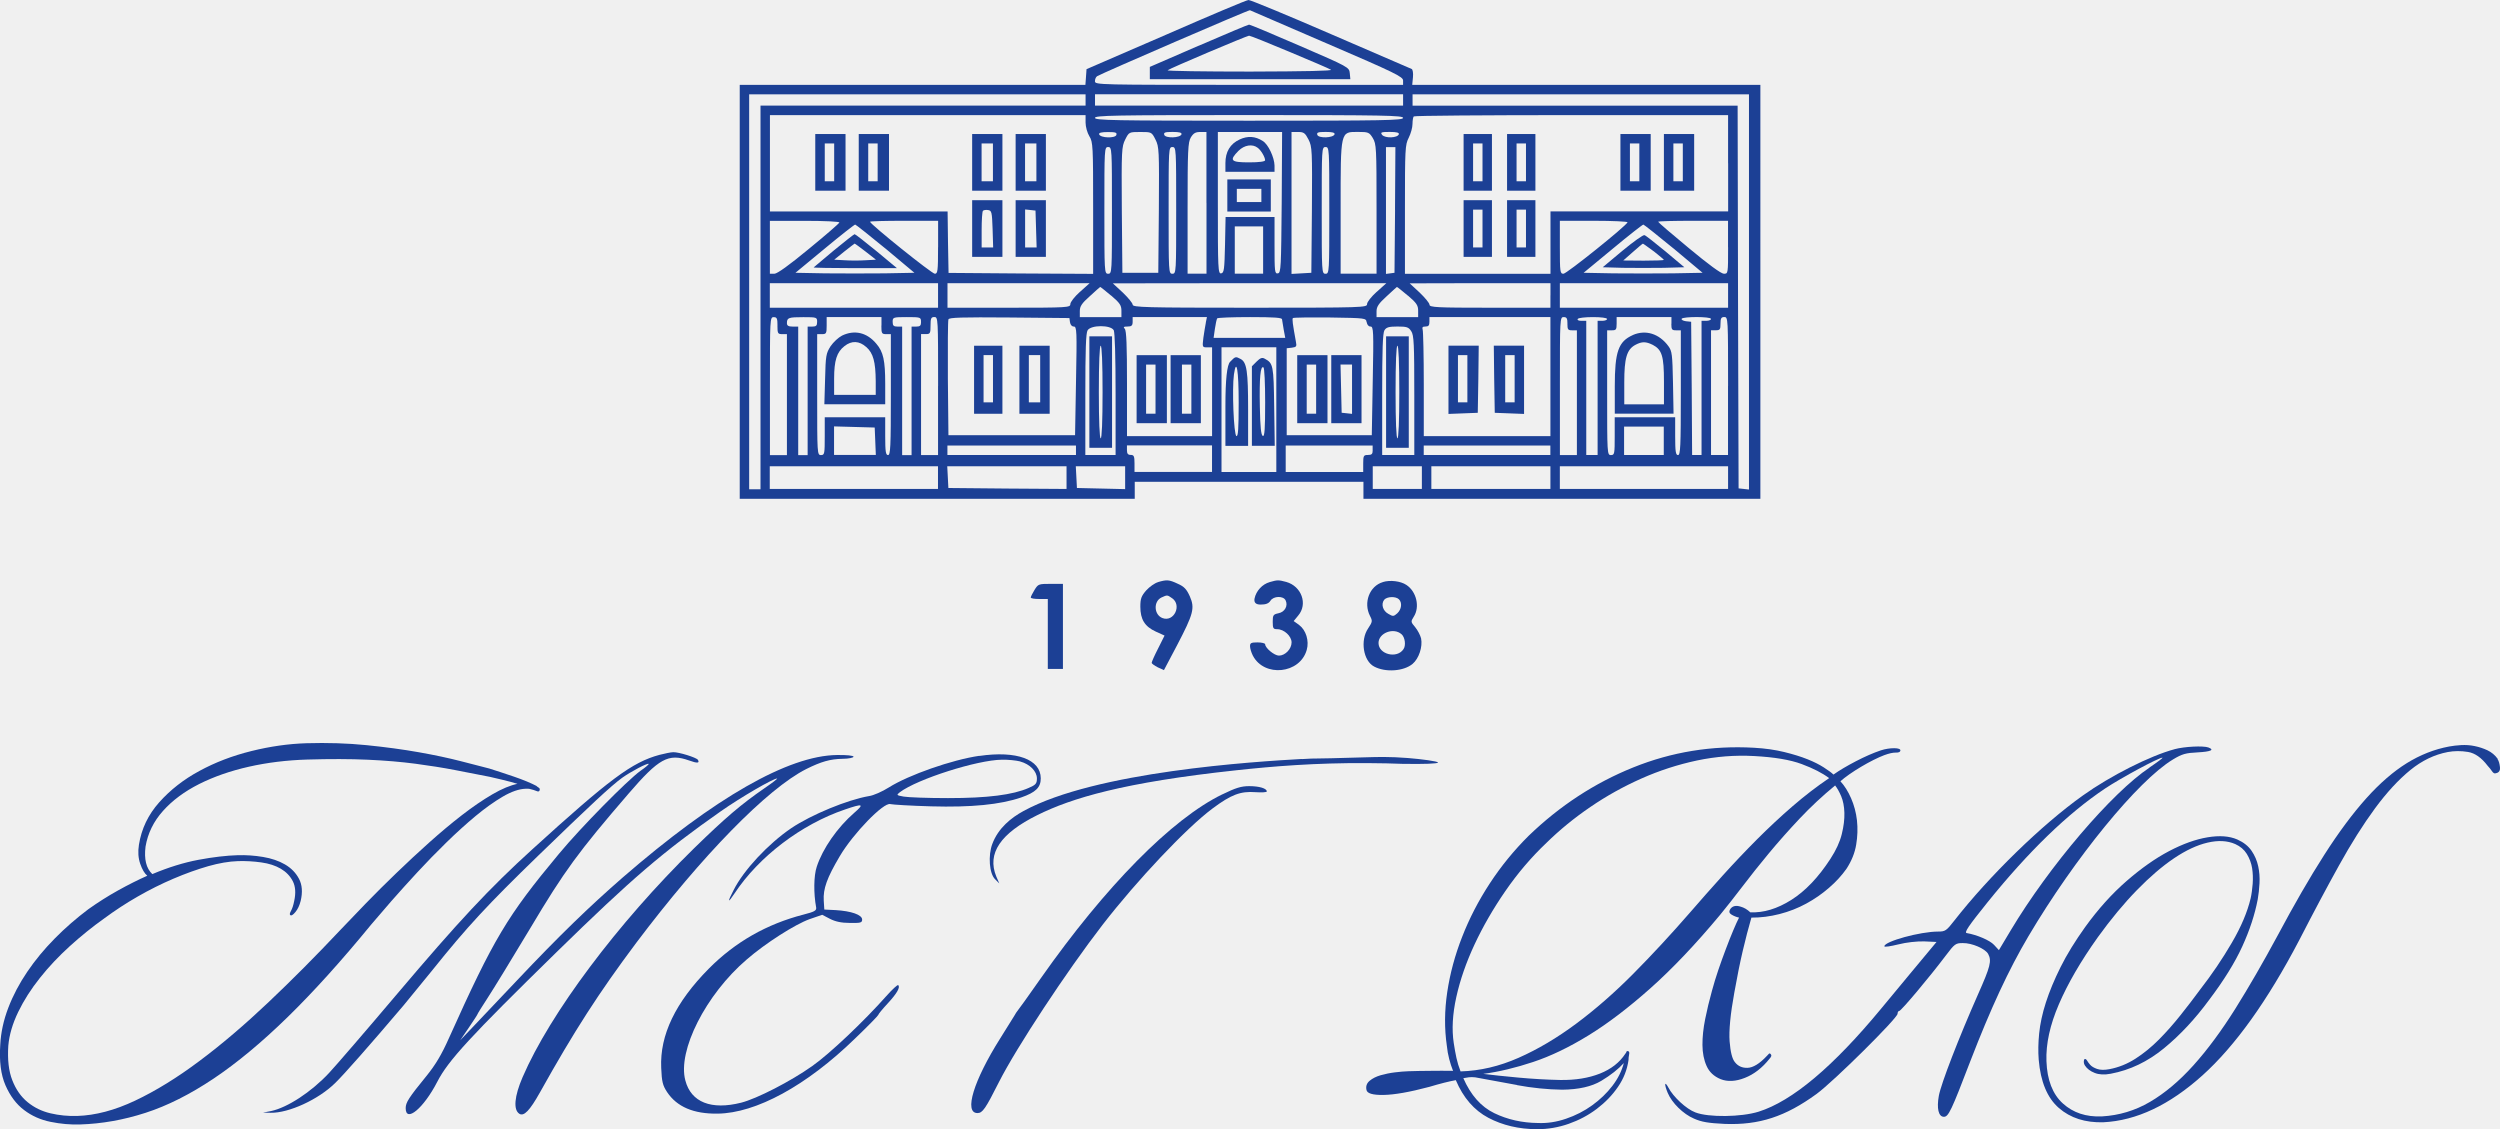 <?xml version="1.0" encoding="UTF-8"?> <svg xmlns="http://www.w3.org/2000/svg" id="Layer_2" data-name="Layer 2" viewBox="0 0 442.83 200"><defs><style> .cls-1 { fill: #1c4095; } .cls-1, .cls-2 { stroke-width: 0px; } .cls-2 { fill: #f0f0f0; } </style></defs><g id="Layer_4" data-name="Layer 4"><rect class="cls-2" y="0" width="442.83" height="200"></rect><g><g><path class="cls-1" d="m212.31,8.1l-8.64,3.75v2.18h35.52l-.1-1.07c-.1-1.04-.2-1.1-8.8-4.82-4.79-2.08-8.84-3.78-9.04-3.78-.17,0-4.22,1.71-8.94,3.75Zm16.07,1.07c3.75,1.57,7.06,2.98,7.37,3.18.37.2-4.45.3-14.3.33-8.17,0-14.76-.1-14.63-.23.3-.3,13.99-6.09,14.43-6.13.2,0,3.38,1.27,7.13,2.85Z"></path><path class="cls-1" d="m144.41,28.76v5.02h5.36v-10.04h-5.36v5.02Zm3.35,0v3.35h-1.67v-6.7h1.67v3.35Z"></path><path class="cls-1" d="m152.11,28.76v5.02h5.36v-10.04h-5.36v5.02Zm3.35,0v3.35h-1.67v-6.7h1.67v3.35Z"></path><path class="cls-1" d="m172.2,28.76v5.02h5.36v-10.04h-5.36v5.02Zm3.68,0v3.35h-2.01v-6.7h2.01v3.35Z"></path><path class="cls-1" d="m179.9,28.76v5.02h5.36v-10.04h-5.36v5.02Zm3.68,0v3.35h-2.01v-6.7h2.01v3.35Z"></path><path class="cls-1" d="m259.25,28.76v5.02h5.02v-10.04h-5.02v5.02Zm3.35,0v3.35h-1.67v-6.7h1.67v3.35Z"></path><path class="cls-1" d="m266.95,28.76v5.02h5.02v-10.04h-5.02v5.02Zm3.35,0v3.35h-1.67v-6.7h1.67v3.35Z"></path><path class="cls-1" d="m287.03,28.76v5.02h5.36v-10.04h-5.36v5.02Zm3.35,0v3.35h-1.67v-6.7h1.67v3.35Z"></path><path class="cls-1" d="m294.73,28.76v5.02h5.36v-10.04h-5.36v5.02Zm3.35,0v3.35h-1.67v-6.7h1.67v3.35Z"></path><path class="cls-1" d="m219.57,24.71c-1.67.77-2.51,2.18-2.51,4.18v1.54h8.7v-1.1c-.03-1.44-1.1-3.75-2.08-4.35-1.34-.87-2.68-.94-4.12-.27Zm3.21,1.47c.6.44,1.31,1.67,1.31,2.21,0,.23-1.07.37-2.85.37-3.25,0-3.55-.33-1.87-2.04,1.04-1.04,2.48-1.27,3.41-.54Z"></path><path class="cls-1" d="m217.4,34.62v2.85h7.7v-5.69h-7.7v2.85Zm6.03,0v1.17h-4.35v-2.34h4.35v1.17Z"></path><path class="cls-1" d="m147.7,44.36c-1.87,1.57-3.52,2.95-3.58,3.01s3.21.13,7.33.13h7.43l-3.62-3.01c-2.01-1.64-3.75-3.01-3.88-3.01-.1,0-1.77,1.31-3.68,2.88Zm5.62.2l1.84,1.44-1.87.1c-1,.07-2.68.07-3.68,0l-1.84-.1,1.74-1.41c.97-.77,1.81-1.41,1.87-1.44.07,0,.94.64,1.94,1.41Z"></path><path class="cls-1" d="m149.13,59.46c-.6.3-1.51,1.14-2.01,1.87-.8,1.27-.87,1.64-.97,5.83l-.13,4.45h10.78v-3.62c0-4.12-.33-5.66-1.57-7.1-1.67-2.01-3.88-2.51-6.09-1.44Zm4.32,2.01c1.24,1.1,1.64,2.64,1.67,6.03v2.44h-7.37v-2.85c0-3.25.47-4.72,1.84-5.79,1.27-1,2.61-.94,3.85.17Z"></path><path class="cls-1" d="m206.52,6.16l-14.06,6.09-.1,1.41-.1,1.37h-61.23v73.32h69.97v-3.01h40.51v3.01h70.31V15.03h-61.67l.13-1.34c.07-.74-.03-1.37-.23-1.47-.17-.07-6.63-2.85-14.33-6.19S221.45-.03,221.15,0c-.33,0-6.9,2.78-14.63,6.16Zm28.52,1.54c12.05,5.19,13.49,5.89,13.49,6.56v.77h-27.29c-26.78,0-27.29,0-27.29-.64,0-.37.17-.77.4-.9.8-.5,26.88-11.78,27.05-11.68.1.03,6.23,2.68,13.63,5.89Zm-42.75,10.01v1h-57.58v67.96h-2.01V16.71h59.59v1Zm56.24,0v1h-54.57v-2.01h54.57v1Zm61.27,34.01v34.99l-.9-.1-.94-.1-.1-33.91-.07-33.88h-57.58v-2.01h59.59v35.02Zm-117.51-30c0,.74.3,1.81.67,2.41.64,1.04.67,1.71.67,12.76v11.62l-12.79-.07-12.82-.1-.1-5.46-.07-5.42h-31.47v-17.07h55.91v1.34Zm56.24-.84c0,.44-3.25.5-27.29.5s-27.29-.07-27.29-.5,3.25-.5,27.29-.5,27.29.07,27.29.5Zm57.58,8.03v8.54h-31.47v11.05h-25.78v-11.38c0-10.75.03-11.48.67-12.72.37-.74.67-1.81.67-2.44,0-.6.1-1.24.23-1.34.1-.13,12.69-.23,27.95-.23h27.72v8.54Zm-108.37-4.99c-.23.6-2.81.54-3.05-.13-.07-.27.37-.4,1.57-.4,1.37,0,1.64.1,1.47.54Zm6.93.8c.64,1.27.67,1.84.6,12.45l-.1,11.15h-6.36l-.1-11.15c-.07-10.61-.03-11.18.6-12.45.67-1.34.7-1.34,2.68-1.34s2.01,0,2.68,1.34Zm4.62-.94c-.23.67-2.81.74-3.05.13-.17-.44.1-.54,1.47-.54,1.21,0,1.64.13,1.57.4Zm4.42,12.15v12.55h-3.35v-11.58c0-10.34.07-11.68.57-12.55.47-.77.84-.97,1.67-.97h1.1v12.55Zm13.32-.1c-.1,11.58-.13,12.49-.67,12.59-.57.1-.6-.3-.6-4.92v-5.06h-8.67l-.1,4.92c-.1,4.39-.17,4.95-.67,5.06-.57.1-.6-.67-.6-12.45v-12.59h11.38l-.07,12.45Zm4.75-11.11c.64,1.27.67,1.84.6,12.45l-.1,11.15-1.74.1-1.77.1v-25.14h1.17c1,0,1.24.17,1.84,1.34Zm4.62-.94c-.23.67-2.81.74-3.05.13-.17-.44.1-.54,1.47-.54,1.21,0,1.64.13,1.57.4Zm6.76.67c.64,1.04.67,1.74.67,12.55v11.48h-6.36v-11.58c0-13.83-.07-13.53,3.08-13.53,1.84,0,1.98.07,2.61,1.07Zm4.62-.67c-.23.67-2.41.74-2.95.13-.37-.47-.2-.54,1.34-.54,1.24,0,1.67.13,1.61.4Zm-50.82,13.49c0,10.98,0,11.22-.67,11.22s-.67-.23-.67-11.22,0-11.22.67-11.22.67.23.67,11.22Zm11.38,0c0,10.98,0,11.22-.67,11.22s-.67-.23-.67-11.22,0-11.22.67-11.22.67.23.67,11.22Zm27.12,0c0,10.98,0,11.22-.67,11.22s-.67-.23-.67-11.22,0-11.22.67-11.22.67.23.67,11.22Zm11.65-.1l-.1,11.15-.74.1-.77.1v-22.46h1.67l-.07,11.11Zm-98.43,2.24c-.03.17-2.48,2.28-5.42,4.69-3.52,2.91-5.59,4.39-6.09,4.39h-.8v-9.37h6.23c3.48,0,6.16.13,6.09.3Zm17.48,4.39c0,4.25-.07,4.69-.57,4.69-.54,0-11.48-8.8-11.48-9.21,0-.1,2.71-.17,6.03-.17h6.03v4.69Zm122.13-4.42c-.27.67-10.78,9.11-11.35,9.11-.6,0-.64-.3-.64-4.69v-4.69h6.06c3.31,0,5.99.13,5.93.27Zm17.81,4.42c0,4.65,0,4.69-.74,4.69-.5,0-2.81-1.71-6.19-4.52-3.01-2.48-5.46-4.59-5.46-4.69s2.78-.17,6.19-.17h6.19v4.69Zm-149.25.23l5.12,4.29-5.26.1c-2.91.03-7.67.03-10.55,0l-5.26-.1,5.19-4.29c2.81-2.34,5.26-4.25,5.39-4.25.1,0,2.51,1.91,5.36,4.25Zm139.61,0l5.12,4.29-5.26.1c-2.91.03-7.67.03-10.55,0l-5.26-.1,5.19-4.29c2.81-2.34,5.26-4.25,5.39-4.25.1,0,2.51,1.91,5.36,4.25Zm-72.72.27v4.18h-5.02v-8.37h5.02v4.18Zm-57.58,8.03v2.18h-29.8v-4.35h29.8v2.18Zm25.14-.64c-.94.84-1.71,1.81-1.71,2.18,0,.6-.4.64-10.88.64h-10.88v-4.35h25.18l-1.71,1.54Zm52.56,0c-.94.84-1.71,1.81-1.71,2.18,0,.6-.57.64-20.76.64-18.61,0-20.76-.07-20.76-.54,0-.27-.8-1.24-1.74-2.14l-1.77-1.64,24.24-.03h24.21l-1.71,1.54Zm30.77.64v2.18h-10.71c-9.51,0-10.71-.07-10.71-.54,0-.27-.8-1.24-1.74-2.14l-1.77-1.64,12.49-.03h12.45v2.18Zm31.47,0v2.18h-29.8v-4.35h29.8v2.18Zm-109.27.03c1.54,1.31,1.81,1.74,1.81,2.68v1.14h-7.37v-1.07c0-.84.33-1.37,1.77-2.64.94-.9,1.81-1.61,1.84-1.64.07,0,.94.7,1.94,1.54Zm52.56,0c1.54,1.31,1.81,1.74,1.81,2.68v1.14h-7.37v-1.04c0-.8.37-1.37,1.77-2.64.94-.9,1.81-1.64,1.84-1.67.07,0,.94.7,1.94,1.54Zm-111.68,5.32c0,1.37.07,1.51.84,1.51h.84v21.43h-3.01v-12.22c0-11.99,0-12.22.67-12.22.57,0,.67.23.67,1.51Zm7.03-.67c0,.67-.17.84-.84.84h-.84v22.77h-1.67v-22.77h-1c-.74,0-1-.17-1-.6,0-.97.27-1.07,2.91-1.07,2.38,0,2.44.03,2.44.84Zm11.38.67c0,1.37.07,1.51.84,1.51h.84v10.71c0,9.31-.07,10.71-.5,10.71-.4,0-.5-.6-.5-3.35v-3.35h-10.71v3.35c0,3.11-.03,3.35-.67,3.35-.67,0-.67-.23-.67-10.71v-10.71h.84c.77,0,.84-.13.84-1.51v-1.51h9.71v1.51Zm7.03-.67c0,.67-.17.84-.84.84h-.84v22.77h-1.67v-22.77h-.84c-.67,0-.84-.17-.84-.84,0-.8.07-.84,2.51-.84s2.51.03,2.51.84Zm3.01,11.38v12.22h-3.01v-21.43h.84c.77,0,.84-.13.84-1.51,0-1.27.1-1.51.67-1.51.67,0,.67.23.67,12.22Zm23.37-11.32c.07.47.33.77.67.77.54,0,.57.77.4,9.61l-.17,9.64h-22.43l-.1-10.04c-.03-5.52,0-10.24.1-10.48.1-.33,2.41-.4,10.78-.33l10.65.1.1.74Zm24.07.07c-.1.5-.3,1.71-.44,2.68-.2,1.67-.2,1.71.67,1.71h.87v15.73h-15.07v-9.31c0-6.8-.1-9.41-.4-9.71s-.2-.4.5-.4.9-.17.9-.84v-.84h13.16l-.2.97Zm13.49-.57c.03.23.17,1.07.3,1.84l.27,1.44h-12.69l.23-1.61c.13-.87.3-1.67.4-1.84.07-.13,2.68-.23,5.83-.23,4.29,0,5.66.1,5.66.4Zm15,.5c.07.47.33.77.67.77.54,0,.57.77.4,9.61l-.17,9.64h-15.07v-15.4l.9-.1c.8-.1.9-.23.74-1-.6-3.31-.7-4.08-.54-4.25.1-.1,3.08-.13,6.56-.1,6.36.1,6.39.1,6.49.84Zm32.54,9.64v10.55h-22.43v-9.17c0-5.06-.1-9.41-.2-9.71-.13-.4,0-.54.5-.54.54,0,.7-.2.7-.84v-.84h21.43v10.55Zm3.01-9.37c0,1.04.1,1.17.84,1.17h.84v22.1h-3.01v-12.22c0-11.99,0-12.22.67-12.22.54,0,.67.23.67,1.17Zm7.03-.84c0,.17-.37.33-.84.33h-.84v23.77h-2.01v-23.77h-.87c-.47,0-.77-.13-.64-.33.1-.2,1.34-.33,2.71-.33s2.48.13,2.48.33Zm11.38.84c0,1.04.1,1.17.84,1.17h.84v11.05c0,9.61-.07,11.05-.5,11.05-.4,0-.5-.6-.5-3.35v-3.35h-10.71v3.35c0,3.11-.03,3.35-.67,3.35-.67,0-.67-.23-.67-11.05v-11.05h.84c.74,0,.84-.13.84-1.17v-1.17h9.71v1.17Zm7.03-.84c0,.17-.37.33-.84.33h-.84v23.77h-1.67l-.07-11.82-.1-11.78-.94-.1c-.5-.07-.84-.27-.74-.44.27-.4,5.19-.4,5.19.03Zm3.01,11.88v12.22h-3.01v-22.1h.84c.74,0,.84-.13.84-1.17,0-.94.13-1.17.67-1.17.67,0,.67.23.67,12.22Zm-108.81-9.91c.2.44.33,4.62.33,11.38v10.75h-5.36v-10.71c0-7.97.1-10.88.4-11.38.6-.97,4.08-.97,4.62-.03Zm52.7.2c.47.7.54,2.21.54,11.38v10.55h-5.69v-10.71c0-7.97.1-10.88.4-11.38.33-.54.8-.67,2.31-.67,1.64,0,1.98.1,2.44.84Zm-23.9,13.89v11.05h-9.71v-22.1h9.71v11.05Zm-71.04,5.59l.1,2.44h-7.4v-5.06l3.62.1,3.58.1.1,2.41Zm139.67-.07v2.51h-7.03v-5.02h7.03v2.51Zm-104.12,1.67v.84h-22.77v-1.67h22.77v.84Zm24.1,1.51v2.34h-13.73v-1.51c0-1.27-.1-1.51-.67-1.51-.5,0-.67-.23-.67-.84v-.84h15.07v2.34Zm28.46-1.51c0,.67-.17.84-.84.84-.77,0-.84.13-.84,1.51v1.51h-13.73v-4.69h15.4v.84Zm31.47,0v.84h-22.43v-1.67h22.43v.84Zm-108.47,4.85v2.01h-29.8v-4.02h29.8v2.01Zm22.77,0v2.01l-10.45-.07-10.48-.1-.1-1.94-.1-1.91h21.13v2.01Zm10.38,0v2.04l-4.25-.1-4.29-.1-.1-1.94-.1-1.91h8.74v2.01Zm52.56,0v2.01h-8.7v-4.02h8.7v2.01Zm22.77,0v2.01h-21.09v-4.02h21.09v2.01Zm31.47,0v2.01h-29.8v-4.02h29.8v2.01Z"></path><path class="cls-1" d="m172.2,40.48v5.02h5.36v-10.04h-5.36v5.02Zm3.62.07l.1,3.28h-2.04v-3.11c0-1.74.1-3.25.23-3.38s.54-.2.94-.13c.6.1.67.37.77,3.35Z"></path><path class="cls-1" d="m179.9,40.48v5.02h5.36v-10.04h-5.36v5.02Zm3.62.07l.1,3.28h-2.04v-6.73l.94.1.9.1.1,3.25Z"></path><path class="cls-1" d="m259.25,40.48v5.02h5.02v-10.04h-5.02v5.02Zm3.35,0v3.35h-1.67v-6.7h1.67v3.35Z"></path><path class="cls-1" d="m266.95,40.48v5.02h5.02v-10.04h-5.02v5.02Zm3.35,0v3.35h-1.67v-6.7h1.67v3.35Z"></path><path class="cls-1" d="m287.37,44.43l-3.48,2.91,3.55.1c1.98.03,5.22.03,7.26,0l3.65-.1-3.31-2.78c-1.84-1.51-3.52-2.85-3.75-2.91-.2-.1-1.98,1.17-3.92,2.78Zm5.59.1c.97.77,1.77,1.44,1.77,1.51s-1.61.13-3.58.13l-3.62-.03,1.67-1.47c.94-.84,1.74-1.51,1.81-1.51s.94.64,1.94,1.37Z"></path><path class="cls-1" d="m172.54,67.26v6.03h5.02v-12.05h-5.02v6.03Zm3.35-.17v4.18h-1.67v-8.37h1.67v4.18Z"></path><path class="cls-1" d="m180.57,67.26v6.03h5.36v-12.05h-5.36v6.03Zm3.68-.17v4.18h-2.01v-8.37h2.01v4.18Z"></path><path class="cls-1" d="m201.33,68.93v6.03h5.36v-12.05h-5.36v6.03Zm3.35,0v4.35h-1.67v-8.7h1.67v4.35Z"></path><path class="cls-1" d="m207.35,68.93v6.03h5.36v-12.05h-5.36v6.03Zm3.68,0v4.35h-1.67v-8.7h1.67v4.35Z"></path><path class="cls-1" d="m229.78,68.93v6.03h5.36v-12.05h-5.36v6.03Zm3.35,0v4.35h-1.67v-8.7h1.67v4.35Z"></path><path class="cls-1" d="m235.81,68.93v6.03h5.36v-12.05h-5.36v6.03Zm3.68.03v4.35l-.9-.1-.94-.1-.1-4.29-.1-4.25h2.04v4.39Z"></path><path class="cls-1" d="m256.57,67.26v6.06l2.61-.1,2.58-.1.1-5.96.07-5.93h-5.36v6.03Zm3.35-.17v4.18h-1.67v-8.37h1.67v4.18Z"></path><path class="cls-1" d="m264.67,67.16l.1,5.96,2.61.1,2.58.1v-12.09h-5.36l.07,5.93Zm3.62-.07v4.18h-1.67v-8.37h1.67v4.18Z"></path><path class="cls-1" d="m289.21,59.36c-2.54,1.14-3.18,2.91-3.18,9.07v4.85h10.41l-.1-5.49c-.1-4.99-.17-5.59-.8-6.46-1.64-2.24-4.05-2.98-6.33-1.98Zm3.52,1.71c1.67.87,2.01,2.01,2.01,6.53v4.02h-7.03v-3.88c0-4.32.44-5.83,1.98-6.66,1.14-.6,1.84-.6,3.05,0Z"></path><path class="cls-1" d="m192.96,69.44v9.88h4.02v-19.75h-4.02v9.88Zm2.34,0c0,5.26-.13,8.2-.33,8.2s-.33-2.95-.33-8.2.13-8.2.33-8.2.33,2.95.33,8.2Z"></path><path class="cls-1" d="m245.52,69.44v9.88h4.02v-19.75h-4.02v9.88Zm2.34,0c0,5.26-.13,8.2-.33,8.2s-.33-2.95-.33-8.2.13-8.2.33-8.2.33,2.95.33,8.2Z"></path><path class="cls-1" d="m217.9,64.08q-.84.8-.84,7.87v7.03h4.02v-6.49c0-6.7-.23-8.34-1.34-8.91-.87-.47-.94-.44-1.84.5Zm1.51,7.23c0,4.69-.1,6.03-.4,5.93-.47-.17-.8-8.37-.44-10.91.44-3.08.84-.77.84,4.99Z"></path><path class="cls-1" d="m222.59,64.04l-.84.84v14.09h4.05l-.1-6.96c-.1-7.3-.17-7.67-1.67-8.47-.47-.27-.8-.13-1.44.5Zm1.51,7.26c0,4.69-.1,6.03-.4,5.93-.33-.13-.47-1.54-.54-5.16-.1-5.22.1-7.33.64-7,.17.13.3,2.78.3,6.23Z"></path><path class="cls-1" d="m205.14,103.11c-.6.17-1.54.84-2.11,1.47-.87,1-1.04,1.47-1.04,2.88,0,2.24.77,3.52,2.75,4.42l1.54.7-1.14,2.28c-.64,1.24-1.14,2.38-1.14,2.54s.5.5,1.07.8l1.1.5,2.28-4.32c2.98-5.69,3.21-6.66,2.31-8.74-.57-1.27-1-1.74-2.14-2.24-1.57-.74-1.94-.74-3.48-.3Zm2.48,2.85c1.77,1.24.33,4.29-1.71,3.52-1.51-.57-1.64-2.95-.17-3.65,1.04-.47,1-.47,1.87.13Z"></path><path class="cls-1" d="m224.9,103.11c-1.31.37-2.41,1.57-2.68,2.91q-.2,1.07,1.07,1.07c.94,0,1.44-.2,1.74-.67.54-.87,2.28-.9,2.68-.1.5.97-.13,2.11-1.27,2.31-.9.2-1,.33-1,1.51s.1,1.31.8,1.31c1.21,0,2.54,1.24,2.54,2.34,0,1.17-1.14,2.34-2.24,2.34-.8,0-2.44-1.34-2.44-2.01,0-.17-.6-.33-1.34-.33-1.14,0-1.34.1-1.34.67,0,.4.23,1.14.5,1.67,2.01,3.88,8.34,3.25,9.54-1,.47-1.61-.13-3.52-1.34-4.42l-.97-.7.8-.97c1.74-2.04.6-5.19-2.11-5.96-1.41-.37-1.54-.37-2.95.03Z"></path><path class="cls-1" d="m244.95,103.11c-2.38.7-3.48,3.65-2.28,5.99.47.9.44,1.04-.33,2.21-1.44,2.11-.87,5.76,1.07,6.76,2.01,1.07,5.22.84,6.8-.47,1.14-.97,1.81-3.05,1.51-4.52-.13-.54-.6-1.44-1.04-1.98-.8-.94-.8-1-.27-1.84,1.14-1.74.5-4.49-1.31-5.66-1-.67-2.88-.9-4.15-.5Zm2.85,3.05c.6.6.47,1.77-.3,2.48-.64.57-.77.57-1.57.1-1-.54-1.34-1.74-.74-2.51.5-.57,2.04-.64,2.61-.07Zm.47,6.19c.6.54.8,1.98.33,2.64-1.14,1.74-4.42.94-4.42-1.1,0-1.77,2.68-2.81,4.08-1.54Z"></path><path class="cls-1" d="m183.25,104.49c-.37.6-.67,1.21-.67,1.34,0,.17.67.27,1.51.27h1.51v12.39h2.68v-15.07h-2.18c-2.11,0-2.21.03-2.85,1.07Z"></path></g><g><g><path class="cls-1" d="m230.57,134.44c-8.3.47-36.44,2.2-49.28,9.22-2.16,1.18-4.45,2.98-5.52,5.83-.77,2.04-.54,5.26.5,6.26l.74.74-.54-1.24c-1.67-4.08.74-7.63,7.3-10.88,6.05-3,15.22-5.78,35.22-7.93,6.56-.71,14-1.32,23.1-1.27,2.55.01,4.7.07,6.26.13,4.02.07,6.33-.03,6.36-.23.04-.22-2.96-.61-5.32-.8-3.19-.26-5.61-.18-7.01-.14-12.46.38-7.96.11-11.81.33Z"></path><path class="cls-1" d="m385.18,132.71c-4.35,1.17-11.38,4.72-16.24,8.2-7.33,5.22-16.57,14.23-22.77,22.16-1.41,1.81-1.61,1.94-2.88,1.94-3.15,0-9.51,1.74-9.51,2.61,0,.17,1.1,0,2.44-.33,1.47-.37,3.28-.57,4.62-.54l2.18.1-4.32,5.19c-2.38,2.85-4.85,5.86-5.52,6.66-8.5,10.28-15.73,16.34-21.66,18.21-3.08.97-8.91,1.04-11.22.13-1.61-.6-3.92-2.75-4.79-4.42-.67-1.24-.74-.54-.1.97.74,1.77,2.75,3.75,4.65,4.55,1.34.6,2.54.8,5.46.94,6.06.23,10.71-1.27,16.27-5.32,3.05-2.24,14.33-13.42,14.33-14.19,0-.27.13-.5.3-.5.33,0,5.36-5.99,8.24-9.81,1.57-2.08,1.74-2.21,3.01-2.21,1.64-.03,3.98,1,4.49,1.91.67,1.24.4,2.24-1.77,7.13-3.45,7.8-6.56,15.84-6.96,18.01-.4,2.21-.07,3.72.9,3.72.8,0,1.31-1.04,4.69-9.88,3.62-9.37,6.76-16.14,10.28-22.1,8.2-13.86,19.38-27.55,25.58-31.3,1.64-1,2.31-1.17,4.39-1.27,2.34-.13,3.05-.44,1.91-.87-.9-.33-4.22-.17-5.99.3Zm-4.42,3.25c-6.66,4.42-17.81,17.48-24.61,28.86l-2.08,3.48-.87-.94c-.74-.8-3.01-1.77-4.82-2.08-.5-.07.23-1.17,3.68-5.46,7.3-9.04,14.13-15.67,20.82-20.15,2.88-1.91,9.47-5.46,10.14-5.46.2,0-.84.77-2.28,1.74Z"></path><path class="cls-1" d="m116.81,133.71c-4.85,1.31-8.84,4.29-22.53,16.74-7.6,6.9-13.09,12.79-23.94,25.61-5.52,6.53-10.95,12.82-12.05,13.99-3.15,3.38-7.4,6.16-10.31,6.76l-1.41.27,1.37.03c3.18.07,8.47-2.34,11.45-5.29,1.61-1.57,6.09-6.66,12.12-13.76.7-.84,2.98-3.62,5.06-6.19,6.19-7.73,9.84-11.65,18.75-20.29,9.44-9.14,12.86-12.32,14.86-13.79,1.54-1.1,4.52-2.68,4.72-2.48.07.07-.57.64-1.47,1.24-2.34,1.71-10.48,9.94-14.43,14.7-9.17,11.01-11.55,15-19.48,32.64-1.31,2.95-2.38,4.72-3.98,6.7-3.11,3.82-3.68,4.69-3.68,5.69,0,2.68,3.18.03,5.59-4.65,1.94-3.78,5.86-8.03,21.19-23.03,13.26-12.96,18.75-17.68,29.06-24.91,3.48-2.44,9.24-5.79,9.94-5.79.17,0-.84.77-2.21,1.71-4.18,2.88-6.96,5.26-12.49,10.65-13.53,13.26-25.51,29.26-30.37,40.54-1.47,3.41-1.67,5.79-.57,6.49.8.5,1.84-.57,3.62-3.75,6.13-10.98,10.48-17.71,17.07-26.52,11.65-15.47,23.23-27.32,30.13-30.8,2.64-1.31,4.22-1.77,6.43-1.81,1.07,0,1.94-.2,1.94-.37,0-.2-1.21-.33-2.95-.3-8.57.1-21.59,7.53-37.9,21.66-5.99,5.22-11.22,10.28-18.78,18.28-3.21,3.41-6.76,7.16-7.93,8.37l-2.11,2.21,1.51-2.21c.84-1.24,1.54-2.31,1.54-2.38s.8-1.37,1.77-2.85,4.39-7.06,7.6-12.42c6.06-10.18,8.5-13.49,17.38-23.8,5.39-6.26,7.06-7.2,10.75-5.89,1.47.54,1.91.47,1.54-.13-.27-.4-3.38-1.37-4.35-1.34-.4,0-1.51.23-2.44.47Z"></path><path class="cls-1" d="m173.46,133.88c-4.82.7-12.49,3.38-16,5.59-1.17.74-2.75,1.44-3.52,1.54-3.78.64-10.21,3.28-13.79,5.69-4.05,2.75-8.44,7.43-10.21,10.98-1.14,2.18-1.04,2.41.17.57,4.32-6.53,11.85-12.25,19.55-14.86,3.21-1.1,3.48-1,1.67.57-2.98,2.58-5.62,6.36-6.66,9.57-.54,1.61-.57,4.72-.1,7.23.07.54-.3.74-2.24,1.24-6.49,1.67-12.09,4.85-16.77,9.57-5.93,5.99-8.7,11.78-8.44,17.58.1,2.48.27,3.11,1.04,4.29,1.74,2.61,4.69,3.88,8.94,3.82,6.8-.07,15.77-4.95,24.34-13.29,2.28-2.18,4.12-4.08,4.12-4.18,0-.13.74-1.04,1.67-2.04,1.64-1.77,2.28-2.88,1.87-3.25-.1-.13-1.07.77-2.11,1.94-3.95,4.45-10.08,10.28-13.16,12.42-3.78,2.68-9.78,5.76-12.55,6.46-5.29,1.34-8.87-.07-9.88-3.92-1.44-5.26,3.62-15.23,10.85-21.43,3.35-2.91,8.57-6.23,11.15-7.16l2.24-.77,1.34.7c.97.5,2.04.74,3.55.74,1.91.03,2.18-.03,2.18-.6,0-.84-1.94-1.51-4.69-1.67l-2.01-.1-.1-1.57c-.13-2.11.57-4.05,2.85-7.9,2.38-4.02,7.77-9.57,8.94-9.21.37.1,3.65.3,7.23.4,7.13.2,12.22-.3,15.94-1.57,2.58-.9,3.48-1.77,3.48-3.38,0-3.38-4.29-4.95-10.88-3.98Zm7.23,1c1.74.47,2.98,1.74,2.98,3.01,0,.9-.2,1.14-1.44,1.67-2.81,1.24-7.3,1.81-14.3,1.81-3.58,0-7.13-.13-7.87-.27-1.27-.23-1.31-.27-.67-.77,3.11-2.34,13.73-5.72,18.08-5.76,1.1-.03,2.54.13,3.21.3Z"></path><path class="cls-1" d="m216.5,140.71c-8.94,4.35-20.69,16.27-32.17,32.61-2.14,3.08-4.02,5.66-4.12,5.76s-.33.47-.54.84c-.23.37-1.34,2.18-2.48,3.98-4.75,7.53-6.49,13.26-4.05,13.26.9,0,1.41-.74,3.82-5.52,3.11-6.13,11.95-19.55,18.31-27.79,6.19-8,14.9-17.21,19.48-20.62,3.31-2.48,4.99-3.11,7.63-2.91,1.1.07,2.01.03,2.01-.13,0-.54-1.34-.94-3.11-.94-1.44,0-2.38.3-4.79,1.47Z"></path><path class="cls-1" d="m95.57,140.07c-.11.12-.24.15-.39.1-.15-.05-.37-.14-.66-.24-.35-.11-.61-.17-.75-.2-.15-.02-.37-.03-.66-.02-1.17.04-2.51.5-4.04,1.39-1.52.89-3.13,2.04-4.81,3.43-1.68,1.4-3.42,2.97-5.21,4.72-1.79,1.75-3.51,3.51-5.15,5.29-1.64,1.78-3.17,3.47-4.59,5.09-1.41,1.62-2.6,3-3.56,4.14-5.31,6.48-10.25,11.95-14.82,16.41-4.58,4.47-8.94,8.09-13.1,10.88-4.16,2.78-8.18,4.81-12.06,6.06-3.88,1.26-7.75,1.94-11.61,2.06-1.7.05-3.42-.1-5.19-.46-1.77-.36-3.34-1.05-4.71-2.1-1.38-1.04-2.47-2.5-3.29-4.38-.82-1.88-1.12-4.28-.92-7.21.11-2.17.59-4.35,1.43-6.54.84-2.19,1.96-4.31,3.36-6.37,1.4-2.06,3.02-4.02,4.87-5.89,1.84-1.87,3.83-3.59,5.94-5.18,1.72-1.22,3.47-2.33,5.25-3.32,1.78-.99,3.51-1.86,5.19-2.61-.48-.39-.9-1.1-1.25-2.11-.35-1.01-.43-2.14-.23-3.37.44-2.82,1.64-5.33,3.59-7.52,1.95-2.19,4.32-4.05,7.12-5.56,2.79-1.52,5.85-2.69,9.19-3.52,3.34-.83,6.58-1.29,9.74-1.39,3.74-.11,7.3,0,10.67.34,3.37.34,6.47.76,9.29,1.26,2.82.5,5.29,1.03,7.42,1.58,2.12.55,3.8.98,5.04,1.3.53.16,1.2.37,1.99.64.8.27,1.6.54,2.39.8.8.27,1.55.56,2.26.85.71.3,1.28.56,1.69.78.12.11.27.23.45.34.18.11.21.29.1.52Zm-3.81-1.2c-.89-.27-1.81-.52-2.79-.75-.97-.23-1.69-.4-2.17-.51-2.06-.41-4.15-.81-6.26-1.22-2.12-.41-4.44-.77-6.96-1.11-2.52-.33-5.34-.57-8.44-.71-3.11-.14-6.67-.15-10.7-.03-3.62.11-7.08.53-10.36,1.27-3.28.74-6.22,1.77-8.81,3.07-2.59,1.31-4.73,2.89-6.39,4.75-1.67,1.86-2.7,3.97-3.1,6.32-.28,2.23.11,3.86,1.2,4.88,2.83-1.19,5.56-2.04,8.17-2.53,2.62-.49,4.95-.76,6.99-.82,1.46-.04,2.94.06,4.44.31,1.5.25,2.8.69,3.9,1.33,1.1.64,1.93,1.49,2.49,2.56.56,1.07.65,2.36.29,3.89-.21.83-.52,1.49-.95,2-.42.51-.73.68-.91.51-.12-.11-.07-.36.15-.75.22-.39.41-.96.56-1.73.31-1.41.23-2.58-.24-3.5-.47-.92-1.18-1.66-2.13-2.22-.95-.56-2.1-.93-3.46-1.12-1.35-.19-2.73-.27-4.13-.23-1.58.05-3.34.35-5.28.9-1.94.56-3.98,1.29-6.12,2.2-2.14.91-4.26,1.97-6.35,3.17-2.1,1.2-4.09,2.51-5.98,3.91-2.06,1.46-4.07,3.09-6.04,4.87-1.96,1.78-3.74,3.66-5.31,5.64-1.58,1.98-2.86,3.99-3.85,6.04-.99,2.05-1.58,4.04-1.75,5.97-.16,2.46.07,4.5.71,6.12.63,1.62,1.53,2.91,2.7,3.87,1.17.96,2.52,1.62,4.05,1.98,1.53.36,3.12.52,4.75.47,3.21-.1,6.64-1,10.27-2.72,3.63-1.72,7.42-4.05,11.37-7.01,3.95-2.95,8.01-6.41,12.19-10.37,4.18-3.95,8.45-8.25,12.82-12.89,1.3-1.38,2.81-2.95,4.51-4.7,1.7-1.75,3.49-3.53,5.37-5.34,1.88-1.81,3.81-3.61,5.8-5.39,1.99-1.78,3.93-3.41,5.82-4.87,1.89-1.46,3.68-2.68,5.37-3.67,1.69-.99,3.21-1.62,4.55-1.89Z"></path><path class="cls-1" d="m335.56,132.53c-.79,0-1.59.12-2.4.38-1.33.45-2.8,1.09-4.42,1.93-1.61.84-2.93,1.62-3.97,2.36-.36-.34-.93-.76-1.71-1.26-.77-.5-1.74-.99-2.89-1.45-1.15-.46-2.53-.89-4.12-1.28-1.59-.39-3.38-.65-5.37-.76-7.44-.42-14.57.74-21.39,3.49-6.82,2.75-12.99,6.78-18.5,12.09-2.61,2.59-4.91,5.41-6.9,8.45-1.99,3.04-3.62,6.19-4.89,9.45-1.28,3.26-2.16,6.53-2.65,9.82-.49,3.29-.51,6.45-.07,9.48.08.82.22,1.6.42,2.36.2.75.42,1.45.68,2.09-1.35-.02-2.71-.02-4.08,0-1.37.01-2.65.03-3.81.07-.7.02-1.51.09-2.41.2-.9.11-1.75.29-2.53.51-.78.23-1.43.55-1.94.98-.51.42-.7.96-.57,1.59.08.64,1.08.95,3.01.92,1.93-.03,4.63-.5,8.12-1.43,1.97-.59,3.54-.98,4.7-1.19,1.32,3.12,3.25,5.34,5.77,6.67,2.52,1.33,5.4,2,8.61,2.02,1.93,0,3.81-.32,5.63-.96,1.82-.64,3.48-1.52,4.97-2.65,1.49-1.13,2.74-2.42,3.74-3.88,1.01-1.46,1.63-3.05,1.87-4.75,0-.29.03-.62.1-.97.08-.35.03-.56-.15-.61-.18-.05-.28-.02-.31.1-.03.12-.1.24-.21.36-1.01,1.55-2.51,2.72-4.5,3.51-2,.79-4.34,1.17-7.03,1.13-2.4-.05-4.89-.19-7.47-.43-2.58-.24-4.64-.46-6.16-.65,2.79-.37,5.74-1.08,8.84-2.11,3.1-1.03,6.37-2.6,9.82-4.72,3.45-2.12,7.1-4.91,10.98-8.36,3.87-3.45,7.99-7.78,12.33-13,1.18-1.44,2.49-3.1,3.93-4.99,1.43-1.89,3-3.85,4.69-5.89,1.69-2.04,3.52-4.1,5.47-6.17,1.96-2.08,4.05-4.02,6.27-5.85.36.46.72,1.09,1.07,1.9.34.81.54,1.8.57,2.97.03,1.11-.12,2.36-.46,3.74-.34,1.39-1.01,2.85-2.02,4.4-2.13,3.28-4.44,5.7-6.93,7.27s-4.92,2.3-7.26,2.19c-.54-.51-1.11-.84-1.7-1-.83-.27-1.44-.13-1.83.41-.28.42-.21.75.21,1,.42.25.86.43,1.33.53-.28.54-.62,1.29-1.03,2.27-.41.98-.85,2.07-1.3,3.28-.46,1.21-.91,2.46-1.34,3.72-.43,1.27-.8,2.5-1.12,3.67-.48,1.71-.88,3.39-1.21,5.04-.33,1.65-.49,3.17-.48,4.58.01,1.4.25,2.64.73,3.71.47,1.07,1.3,1.85,2.48,2.34,1.24.49,2.67.42,4.29-.22,1.62-.63,3.08-1.76,4.37-3.38.34-.36.42-.63.24-.8-.12-.17-.24-.2-.35-.08-.11.12-.23.24-.34.36-1.3,1.39-2.45,2.09-3.44,2.12-.94.03-1.68-.3-2.22-.99-.49-.57-.8-1.8-.95-3.7-.14-1.9.13-4.79.84-8.67.5-2.82,1-5.28,1.49-7.37.49-2.09,1-4.05,1.53-5.88,1.64.01,3.3-.2,4.98-.63,1.68-.43,3.26-1.05,4.73-1.85,1.47-.8,2.81-1.73,4.04-2.8,1.23-1.06,2.26-2.19,3.1-3.38.89-1.37,1.47-2.79,1.71-4.26.25-1.47.29-2.9.14-4.3-.16-1.4-.51-2.7-1.04-3.92-.53-1.21-1.16-2.22-1.89-3.01.4-.36.93-.77,1.58-1.23.66-.46,1.35-.9,2.07-1.33.72-.43,1.45-.83,2.2-1.21.75-.37,1.39-.66,1.9-.85.87-.32,1.55-.47,2.05-.46.5.02.77-.1.82-.33.05-.29-.32-.44-1.11-.45Zm-66.86,59.68c2.7.5,5.37.77,8.01.81,2.92-.03,5.23-.55,6.93-1.57,1.69-1.02,3.02-2.07,3.99-3.15-.37,1.41-1.04,2.76-2.03,4.05-.99,1.29-2.18,2.43-3.58,3.44-1.4,1.01-2.94,1.8-4.62,2.37-1.68.58-3.34.83-4.98.76-2.81-.03-5.39-.61-7.73-1.74s-4.17-3.19-5.49-6.2c.35-.07.68-.12,1-.16.32-.04.69-.03,1.1.01,2.23.4,4.7.85,7.41,1.36Zm48.83-49.41c-2.14,1.85-4.24,3.81-6.32,5.89-2.07,2.08-4.1,4.22-6.08,6.41-1.98,2.2-3.91,4.37-5.77,6.53-3.34,3.84-6.68,7.45-10.03,10.83-3.35,3.38-6.73,6.33-10.13,8.86-3.4,2.53-6.81,4.55-10.21,6.05-3.41,1.51-6.83,2.31-10.28,2.41-.32-.81-.56-1.61-.73-2.39-.17-.79-.33-1.67-.48-2.66-.36-2.39-.21-5.1.46-8.13.67-3.03,1.75-6.14,3.23-9.31,1.48-3.17,3.3-6.33,5.46-9.46,2.16-3.13,4.57-5.97,7.25-8.51,2.33-2.29,4.93-4.42,7.79-6.37,2.86-1.96,5.89-3.64,9.06-5.05,3.17-1.41,6.45-2.47,9.82-3.19,3.37-.71,6.76-.98,10.15-.79,3.57.19,6.38.66,8.42,1.42,2.04.76,3.66,1.59,4.86,2.49-2.18,1.47-4.34,3.13-6.48,4.98Z"></path></g><path class="cls-1" d="m442.4,134.46c.21.32.35.79.42,1.41.07.63-.17.99-.71,1.09-.24.1-.46-.01-.68-.33-.21-.32-.48-.65-.8-1-1.09-1.43-2.25-2.24-3.49-2.44-1.24-.2-2.43-.19-3.56.02-2.37.45-4.59,1.52-6.67,3.22-2.08,1.7-4.16,3.96-6.23,6.77-2.07,2.82-4.2,6.18-6.37,10.1-2.17,3.91-4.51,8.3-7.01,13.17-5.63,10.77-11.36,18.78-17.18,24.02-5.83,5.24-11.68,8.01-17.55,8.3-3.2.09-5.83-.75-7.88-2.53-2.05-1.78-3.24-4.64-3.57-8.56-.11-1.41-.09-2.96.08-4.65.17-1.69.56-3.52,1.19-5.48.63-1.96,1.5-4.05,2.61-6.28,1.11-2.23,2.56-4.58,4.34-7.07,2.31-3.2,4.76-5.92,7.35-8.17,2.59-2.25,5.1-4.02,7.54-5.3,2.44-1.28,4.71-2.09,6.82-2.44,2.11-.35,3.85-.22,5.25.39,1.12.5,1.96,1.17,2.53,2.01.57.84.96,1.75,1.17,2.73.21.98.29,1.99.23,3.02-.06,1.04-.16,1.97-.31,2.82-.51,2.7-1.43,5.5-2.75,8.38-1.32,2.88-3.27,6.02-5.84,9.42-2.48,3.38-5.15,6.25-8.03,8.61-2.88,2.36-6.01,3.86-9.42,4.5-1.14.22-2.09.16-2.86-.15-.78-.31-1.34-.74-1.7-1.29-.15-.23-.22-.47-.21-.73,0-.26.05-.39.15-.41.14-.08.28.01.43.26.15.25.32.49.52.71.26.31.68.56,1.25.76.58.2,1.31.21,2.19.04,1.63-.31,3.17-.93,4.63-1.87,1.46-.94,2.84-2.07,4.15-3.39s2.57-2.75,3.79-4.28c1.22-1.53,2.38-3.04,3.47-4.53,2.1-2.7,3.97-5.46,5.63-8.31,1.66-2.84,2.77-5.47,3.34-7.88.17-.75.28-1.6.36-2.56.07-.96.04-1.89-.1-2.78-.14-.89-.46-1.73-.93-2.51-.48-.78-1.17-1.36-2.06-1.76-1.39-.61-3.02-.69-4.88-.26-1.86.43-3.84,1.35-5.95,2.77-2.11,1.42-4.31,3.31-6.6,5.66-2.29,2.35-4.59,5.12-6.9,8.32-3.03,4.25-5.33,8.21-6.91,11.89-1.58,3.67-2.31,7.03-2.2,10.07.12,3.35,1.09,5.85,2.91,7.5,1.82,1.65,4.12,2.41,6.91,2.29,3.03-.17,5.87-1.02,8.52-2.57,2.64-1.55,5.21-3.71,7.7-6.48,2.49-2.77,4.95-6.1,7.39-9.98,2.43-3.88,4.93-8.21,7.51-12.99,2.94-5.51,5.69-10.28,8.26-14.29,2.56-4.01,5.05-7.35,7.45-10.03s4.8-4.75,7.18-6.23c2.38-1.47,4.87-2.46,7.49-2.95.64-.12,1.35-.2,2.14-.25.78-.04,1.57,0,2.37.17.8.16,1.56.41,2.29.75.73.35,1.34.86,1.82,1.53Z"></path></g></g></g></svg> 